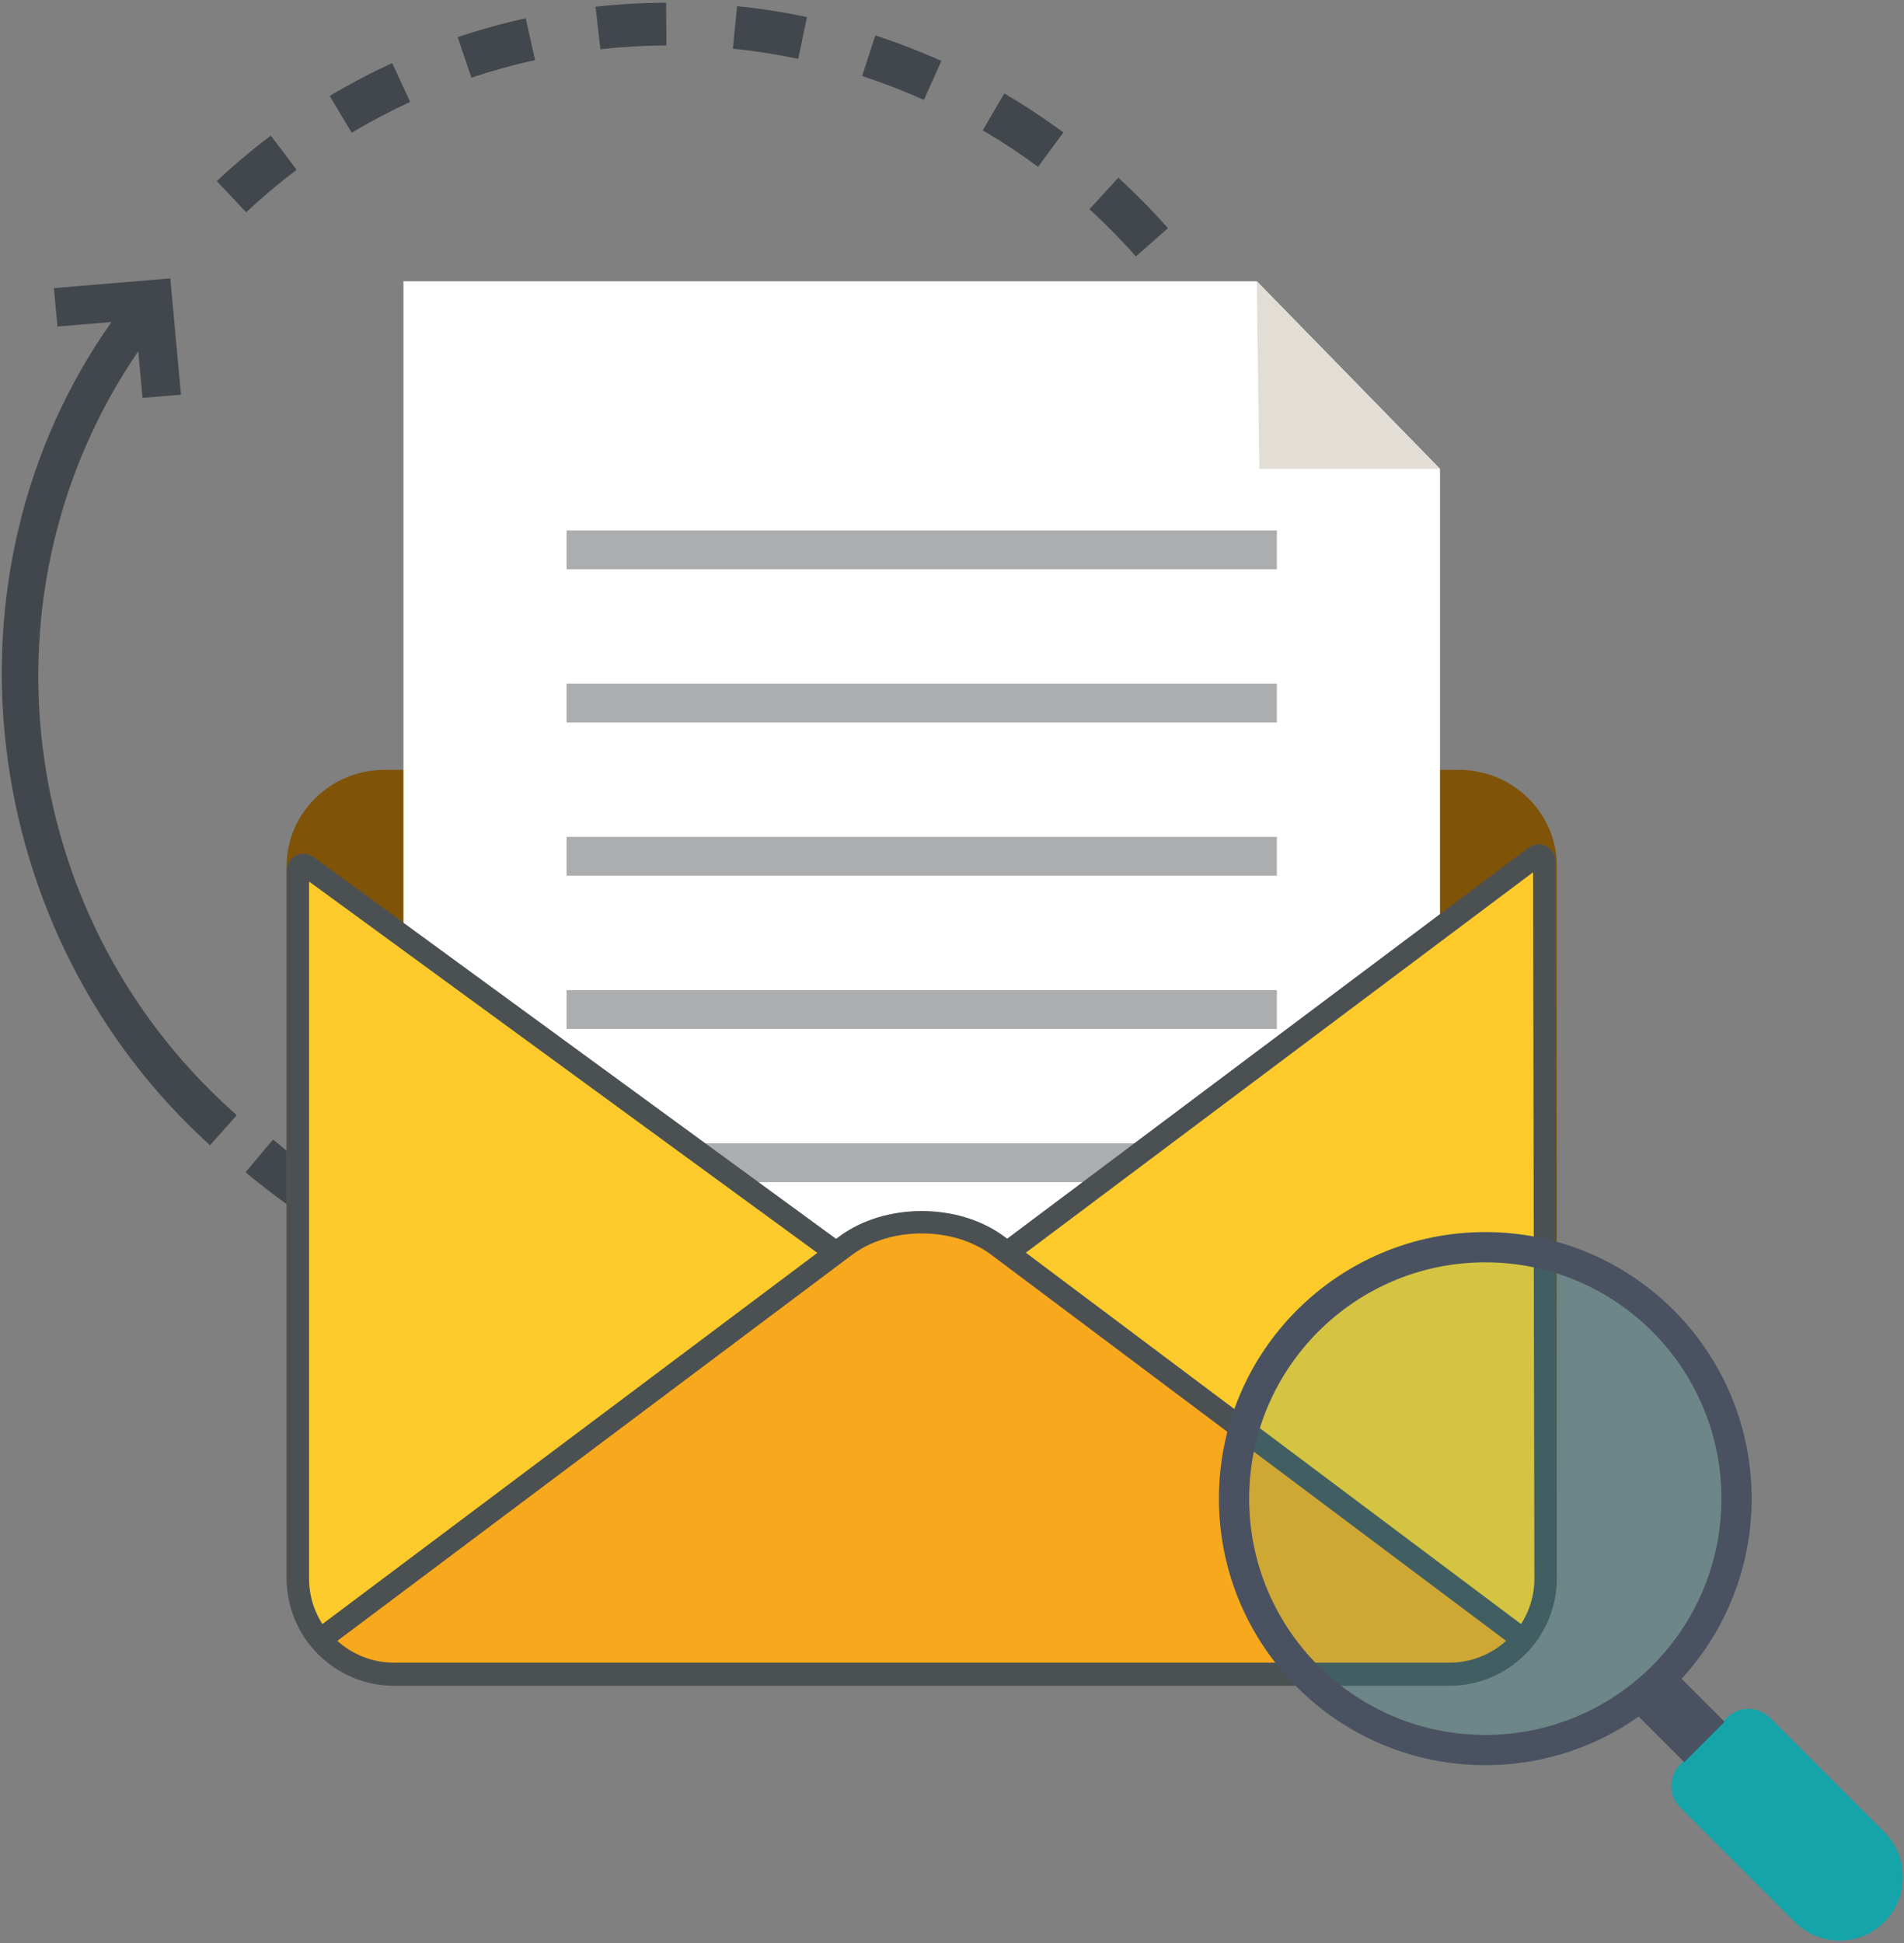 <?xml version="1.0" encoding="UTF-8"?>
<svg xmlns="http://www.w3.org/2000/svg" xmlns:xlink="http://www.w3.org/1999/xlink" width="340px" height="347px" viewBox="0 0 340 347" version="1.1">
  <rect x="0" y="0" width="340" height="347" fill="#808080" stroke="none"/>
  <!-- Generator: Sketch 49.2 (51160) - http://www.bohemiancoding.com/sketch -->
  <title>Group 10</title>
  <desc>Created with Sketch.</desc>
  <defs>
    <ellipse id="path-1" cx="59.231" cy="47.592" rx="47.564" ry="47.592"></ellipse>
  </defs>
  <g id="Page-1" stroke="none" stroke-width="1" fill="none" fill-rule="evenodd">
    <g id="Artboard-Copy-40" transform="translate(-1289, -3531)">
      <g id="Group-10" transform="translate(1232, 3476)">
        <g id="Group-5" transform="translate(172, 171) rotate(130) translate(-172, -171) translate(53, 47)" fill="#41474C" fill-rule="nonzero">
          <g id="Group-7" transform="translate(122.308, 126.042)">
            <path d="M107.061,1.764 L107.119,0.236 L114.296,0.441 C112.183,56.54 68.097,103.804 13.004,108.407 L19.82,115.279 L14.969,120.171 L0.285,105.367 L14.969,90.561 L19.82,95.452 L13.932,101.389 C64.89,96.379 105.1,53.844 107.061,1.764 Z" id="Fill-939"></path>
          </g>
          <path d="M236.213,118.524 L228.59,118.524 C228.59,114.556 228.382,110.614 227.97,106.708 L235.551,105.903 C235.991,110.076 236.213,114.287 236.213,118.524 Z M233.549,93.384 L226.097,94.998 C225.265,91.136 224.229,87.331 222.994,83.595 L230.23,81.188 C231.551,85.183 232.659,89.253 233.549,93.384 Z M225.608,69.382 L218.673,72.556 C217.04,68.967 215.218,65.469 213.213,62.077 L219.772,58.179 C221.914,61.805 223.863,65.544 225.608,69.382 Z M212.793,47.683 L206.684,52.258 C204.331,49.096 201.811,46.062 199.137,43.168 L204.728,37.969 C207.585,41.062 210.278,44.304 212.793,47.683 Z M195.61,29.104 L190.604,34.871 C187.638,32.28 184.536,29.849 181.313,27.589 L185.682,21.322 C189.126,23.737 192.44,26.335 195.61,29.104 Z M175.076,14.692 L171.392,21.386 C167.95,19.481 164.408,17.76 160.78,16.234 L163.73,9.182 C167.609,10.815 171.396,12.654 175.076,14.692 Z M151.8,4.906 L149.626,12.235 C145.865,11.113 142.04,10.192 138.162,9.477 L139.54,1.956 C143.687,2.721 147.778,3.706 151.8,4.906 Z M126.956,0.332 L126.389,7.957 C123.635,7.751 120.866,7.648 118.084,7.647 C116.891,7.647 115.73,7.665 114.567,7.701 L114.332,0.058 C115.573,0.019 116.813,-5.33231409e-06 118.085,1.11729327e-09 C121.056,0.001 124.014,0.112 126.956,0.332 Z M101.765,1.117 L102.807,8.692 C98.899,9.232 95.037,9.98 91.232,10.931 L89.389,3.511 C93.458,2.494 97.588,1.695 101.765,1.117 Z M77.31,7.234 L79.938,14.412 C76.244,15.773 72.629,17.331 69.106,19.079 L65.726,12.225 C69.493,10.356 73.359,8.69 77.31,7.234 Z M54.747,18.426 L58.837,24.879 C55.518,26.995 52.313,29.288 49.236,31.746 L44.487,25.764 C47.775,23.137 51.2,20.687 54.747,18.426 Z M35.01,34.202 L40.368,39.642 C37.569,42.415 34.919,45.335 32.429,48.39 L26.528,43.549 C29.188,40.286 32.02,37.165 35.01,34.202 Z M19.124,53.679 L25.502,57.867 C23.348,61.167 21.37,64.58 19.579,68.092 L12.792,64.609 C14.708,60.855 16.822,57.206 19.124,53.679 Z M7.641,76.208 L14.762,78.938 C13.36,82.617 12.154,86.373 11.151,90.192 L3.779,88.244 C4.852,84.159 6.142,80.142 7.641,76.208 Z M1.214,100.703 L8.752,101.844 C8.168,105.729 7.788,109.657 7.616,113.618 L0,113.286 C0.184,109.054 0.589,104.856 1.214,100.703 Z M0.117,125.988 L7.726,125.513 C7.971,129.469 8.424,133.39 9.082,137.265 L1.566,138.548 C0.863,134.405 0.379,130.215 0.117,125.988 Z M4.347,150.892 L11.682,148.808 C12.756,152.608 14.03,156.342 15.5,159.995 L8.431,162.857 C6.859,158.949 5.495,154.956 4.347,150.892 Z M13.768,174.311 L20.492,170.707 C22.345,174.186 24.383,177.563 26.595,180.824 L20.293,185.126 C17.928,181.64 15.749,178.03 13.768,174.311 Z M27.966,195.23 L33.775,190.279 C36.322,193.285 39.027,196.155 41.878,198.875 L36.623,204.415 C33.578,201.509 30.687,198.443 27.966,195.23 Z M46.216,212.64 L50.855,206.572 C53.976,208.972 57.223,211.205 60.58,213.259 L56.611,219.787 C53.022,217.592 49.552,215.206 46.216,212.64 Z M67.672,225.767 L70.926,218.852 C74.48,220.534 78.123,222.025 81.841,223.318 L79.345,230.543 C75.368,229.161 71.472,227.566 67.672,225.767 Z M91.528,234.051 L93.232,226.597 C97.054,227.477 100.93,228.152 104.848,228.62 L103.947,236.213 C99.758,235.713 95.614,234.991 91.528,234.051 Z" id="Oval-30"></path>
        </g>
        <g id="Group-211" transform="translate(108, 105)">
          <path d="M226.998,231.881 C226.998,241.302 219.133,249.011 209.519,249.011 L17.669,249.011 C8.055,249.011 0.19,241.302 0.19,231.881 L0.19,104.591 C0.19,95.169 8.055,87.461 17.669,87.461 L209.519,87.461 C219.133,87.461 226.998,95.169 226.998,104.591 L226.998,231.881 Z" id="Fill-169" fill="#7F5409"></path>
          <polygon id="Fill-175" fill="#2D2920" points="50.182 188.439 177.007 188.439 177.007 181.504 50.182 181.504"></polygon>
          <g id="Group-8" transform="translate(21, 0)">
            <polygon id="Fill-171" fill="#FFFFFF" points="152.42 0.217 0.046 0.217 0.046 218.314 185.142 218.314 185.142 33.715"></polygon>
            <polygon id="Fill-173" fill="#E2DED5" points="152.879 33.715 152.42 0.217 185.142 33.715"></polygon>
            <polygon id="Fill-179" fill-opacity="0.467" fill="#4B5153" points="29.182 161.081 156.007 161.081 156.007 154.147 29.182 154.147"></polygon>
            <polygon id="Fill-183" fill-opacity="0.467" fill="#4B5153" points="29.182 133.724 156.007 133.724 156.007 126.789 29.182 126.789"></polygon>
            <polygon id="Fill-187" fill-opacity="0.467" fill="#4B5153" points="29.182 106.366 156.007 106.366 156.007 99.431 29.182 99.431"></polygon>
            <polygon id="Fill-191" fill-opacity="0.467" fill="#4B5153" points="29.182 79.008 156.007 79.008 156.007 72.074 29.182 72.074"></polygon>
            <polygon id="Fill-195" fill-opacity="0.467" fill="#4B5153" points="29.182 51.651 156.007 51.651 156.007 44.716 29.182 44.716"></polygon>
          </g>
          <path d="M223.159,102.955 L127.217,174.9 C119.725,180.519 107.464,180.519 99.971,174.9 L3.782,104.627 C3.336,104.302 2.71,104.399 2.384,104.845 C2.259,105.016 2.192,105.223 2.192,105.435 L2.192,231.881 C2.192,241.302 9.918,249.011 19.362,249.011 L207.826,249.011 C217.27,249.011 224.996,241.302 224.996,231.881 L224.759,103.753 C224.758,103.201 224.31,102.754 223.757,102.755 C223.542,102.755 223.332,102.825 223.159,102.955 Z" id="Fill-199" stroke="#4B5153" stroke-width="4" fill="#FCCB2B"></path>
          <path d="M19.362,248.882 L207.826,248.882 C213.083,248.882 217.806,246.491 220.962,242.747 L127.217,172.45 C119.724,166.831 107.464,166.831 99.971,172.45 L6.226,242.747 C9.382,246.491 14.105,248.882 19.362,248.882" id="Fill-201" stroke="#4B5153" stroke-width="4" fill="#F7A81C"></path>
        </g>
        <g id="Group" transform="translate(263, 275)">
          <g id="Group-14-Copy" transform="translate(0, 57.469)">
            <g id="Group-7">
              <g id="Group-4" transform="translate(28.305, 28.284) rotate(-45) translate(-28.305, -28.284) translate(8.113, 8.978)">
                <g id="Group-6" transform="translate(1.795, 0.197)"></g>
                <g id="Group-3" transform="translate(24.571, 4.422)"></g>
                <g id="Group-3-Copy" transform="translate(6.454, 15.215) scale(-1, 1) translate(-6.454, -15.215) translate(0.226, 8.966)"></g>
              </g>
              <g id="Group-2" transform="translate(80.083, 15.082)">
                <g id="Group-11" transform="translate(29.932, 29.906) rotate(-45) translate(-29.932, -29.906) translate(18.432, -0.094)">
                  <path d="M5.443,13.469 L17.217,13.469 C20.223,13.469 22.66,15.906 22.66,18.913 L22.66,47.8 C22.66,54.058 17.588,59.131 11.33,59.131 L11.33,59.131 C5.073,59.131 -5.33659758e-15,54.058 -8.8817842e-15,47.8 L-8.8817842e-16,18.913 C-1.25633129e-15,15.906 2.437,13.469 5.443,13.469 Z" id="Rectangle-47" fill="#14A4AA"></path>
                  <rect id="Rectangle-48" fill="#4A5261" x="6.236" y="0" width="10.191" height="13.682"></rect>
                </g>
              </g>
            </g>
          </g>
          <g id="Oval-34">
            <use fill-opacity="0.172" fill="#14A4AA" fill-rule="evenodd" xlink:href="#path-1"></use>
            <ellipse stroke="#4A5261" stroke-width="5.4" cx="59.231" cy="47.592" rx="44.864" ry="44.892"></ellipse>
          </g>
        </g>
      </g>
    </g>
  </g>
</svg>
